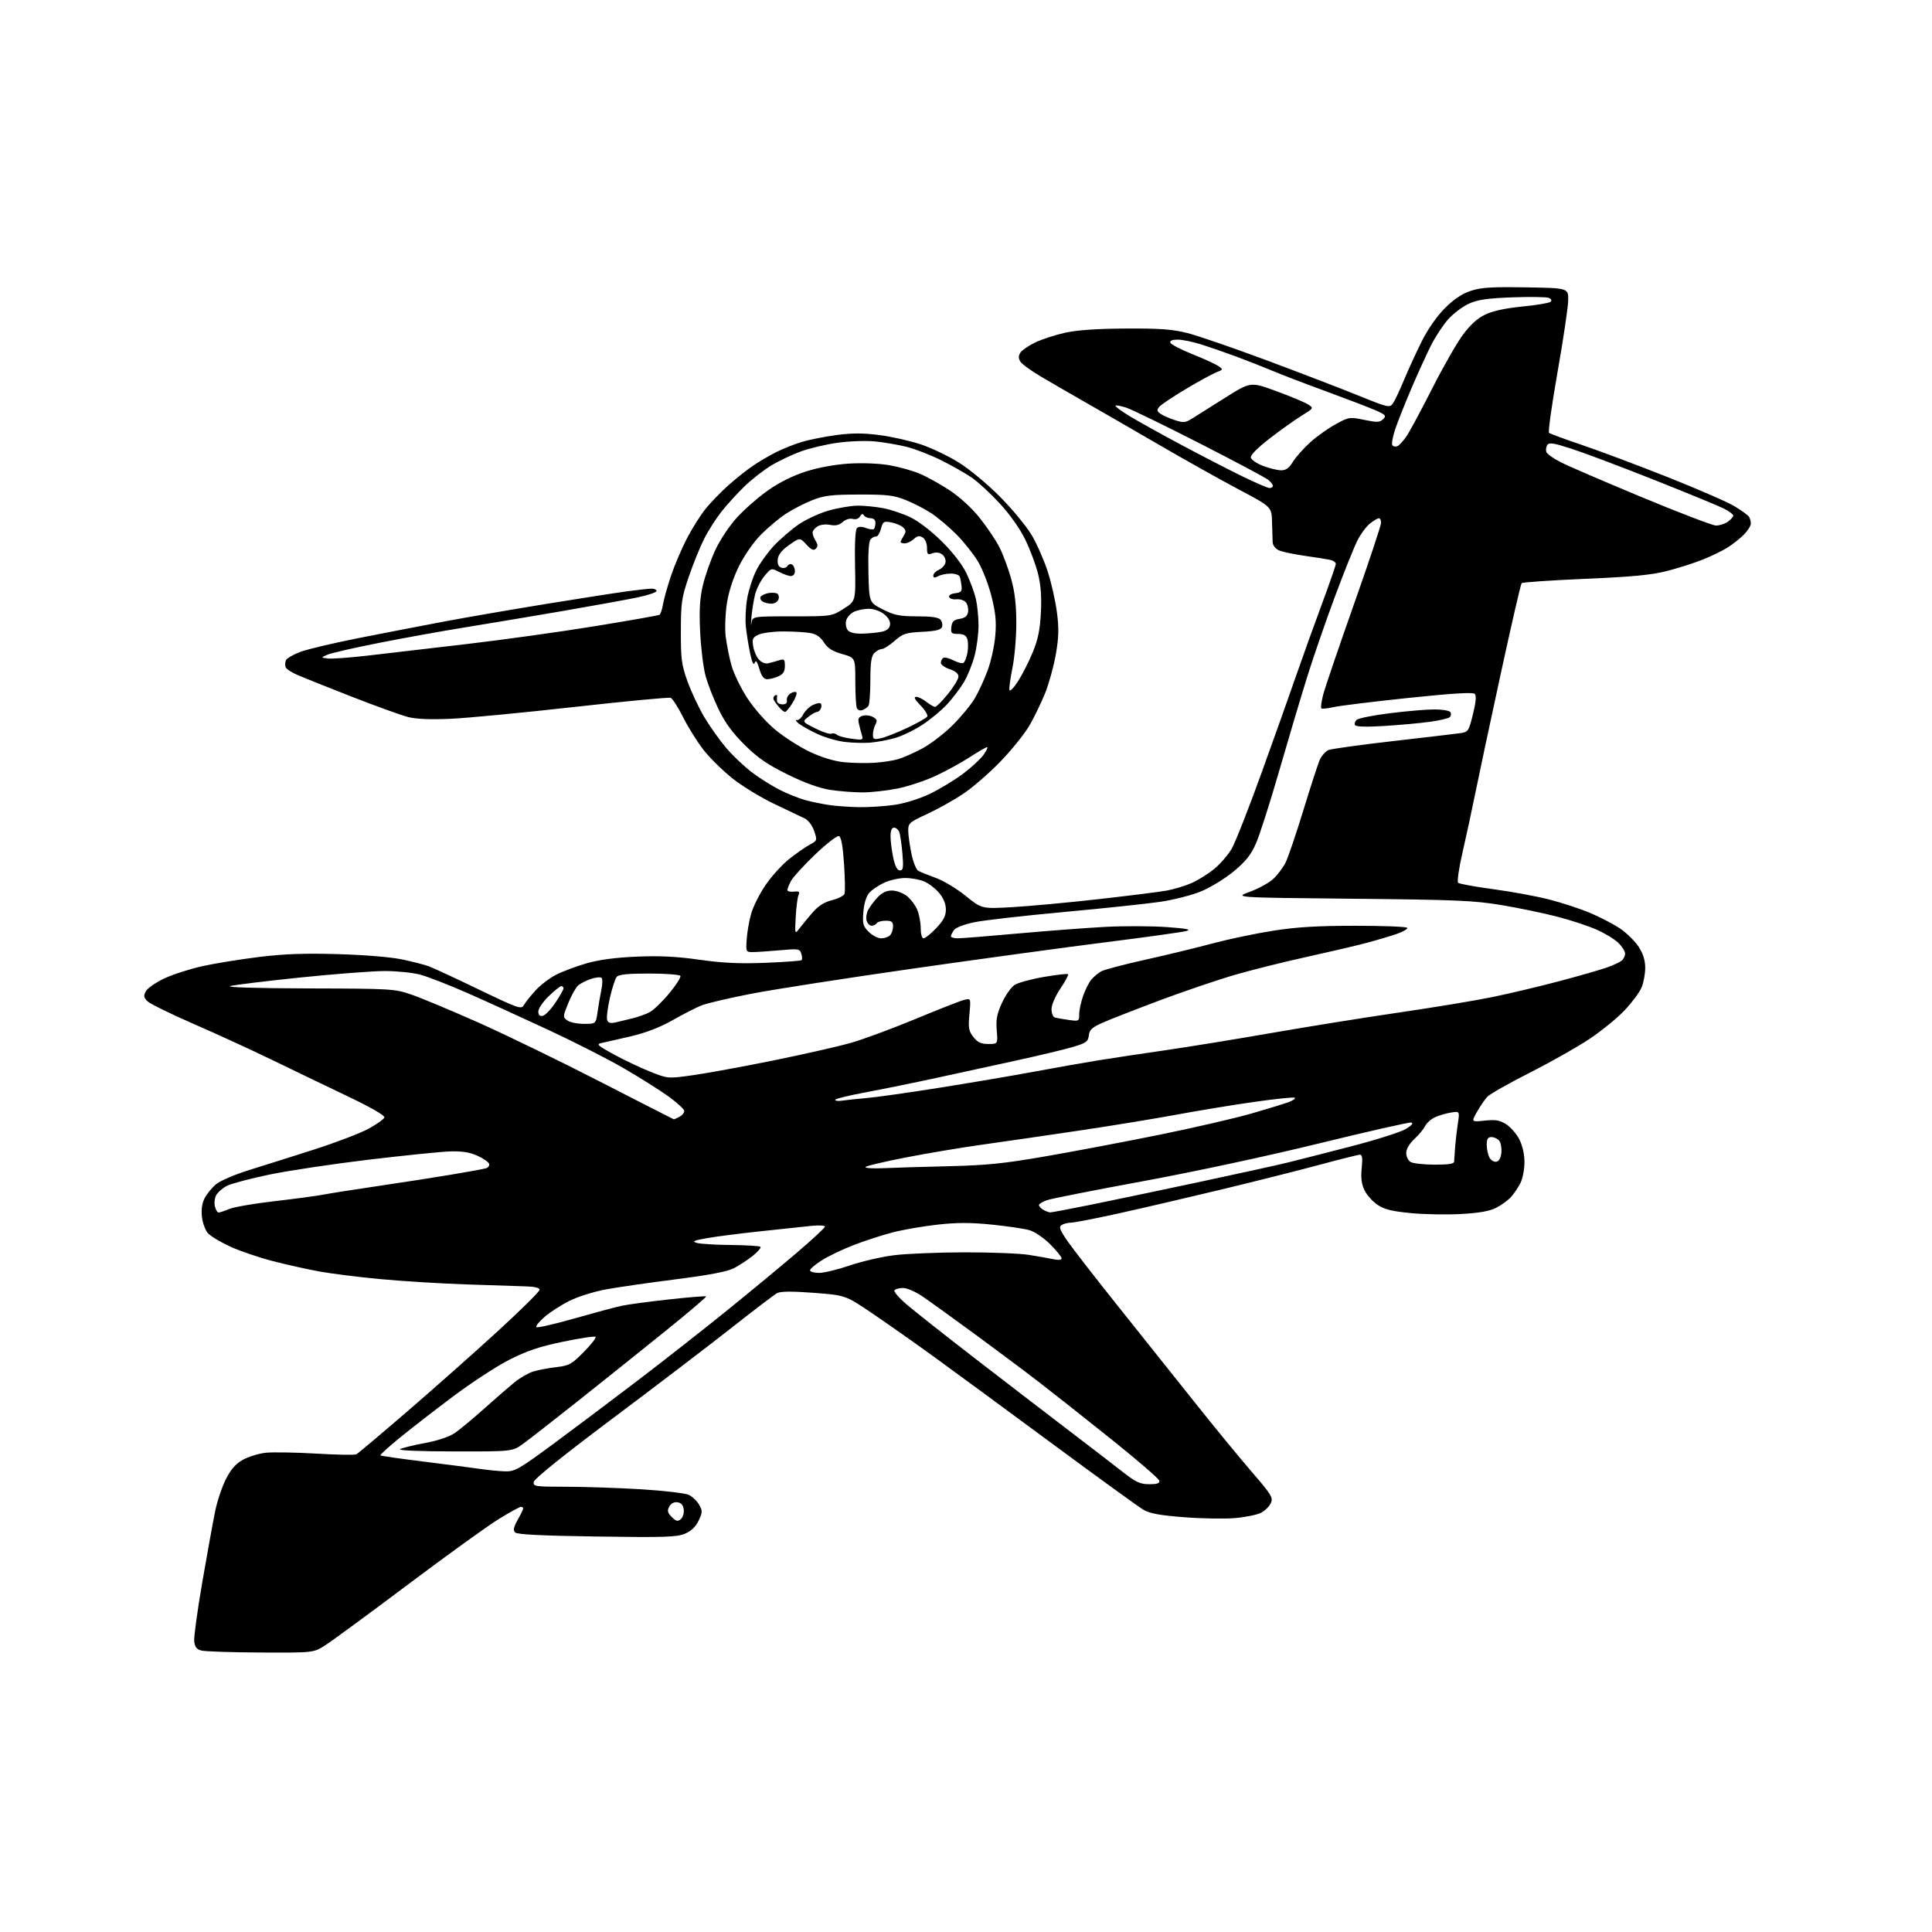 <?xml version="1.0" encoding="UTF-8" standalone="no"?>
<svg 
  version="1.1" 
  xmlns="http://www.w3.org/2000/svg" 
  xmlns:xlink="http://www.w3.org/1999/xlink" 
  xmlns:svg="http://www.w3.org/2000/svg"
  xmlns:rdf="http://www.w3.org/1999/02/22-rdf-syntax-ns#"
  xmlns:cc="http://creativecommons.org/ns#"
  xmlns:dc="http://purl.org/dc/elements/1.1/"
  viewBox="0 0 768 768"
  width="768"
  height="768"
>
<style>svg {background-color: white; }</style>"
<path stroke="none" fill="black" fill-rule="evenodd" d="M103.55,656.90C91.97,656.85 81.38,656.49 80.00,656.11C78.13,655.60 77.42,654.65 77.20,652.35C77.03,650.66 78.51,639.95 80.48,628.55C82.45,617.15 84.73,604.60 85.54,600.66C86.35,596.72 88.26,591.03 89.78,588.02C91.76,584.09 93.67,581.91 96.52,580.31C98.70,579.09 102.74,577.83 105.49,577.51C108.25,577.20 117.25,577.34 125.50,577.82C133.75,578.31 141.03,578.44 141.67,578.10C142.31,577.77 151.54,570.00 162.17,560.83C172.80,551.67 188.93,537.36 198.00,529.05C207.07,520.73 214.50,513.38 214.50,512.72C214.50,511.93 212.57,511.45 209.00,511.35C205.97,511.27 195.18,510.92 185.00,510.56C174.82,510.21 159.53,509.26 151.00,508.45C142.47,507.65 131.68,506.29 127.00,505.44C122.33,504.59 114.00,502.74 108.50,501.32C103.00,499.91 95.35,497.30 91.50,495.53C87.65,493.76 83.66,491.36 82.63,490.19C81.60,489.03 80.54,486.11 80.27,483.71C79.95,480.83 80.32,478.29 81.35,476.28C82.22,474.61 84.26,472.12 85.89,470.75C87.53,469.37 93.43,466.85 99.17,465.07C104.85,463.32 116.47,459.64 125.00,456.91C133.53,454.17 143.17,450.49 146.44,448.72C149.70,446.95 152.56,444.92 152.78,444.22C153.04,443.40 147.47,440.21 137.34,435.38C128.63,431.22 115.20,424.76 107.50,421.02C99.80,417.29 86.08,410.99 77.00,407.04C67.92,403.08 59.67,399.03 58.65,398.04C57.11,396.55 57.00,395.87 57.98,394.03C58.64,392.81 61.97,390.51 65.38,388.91C68.80,387.31 75.68,385.11 80.66,384.02C85.64,382.93 95.74,381.30 103.11,380.40C113.06,379.18 121.12,378.89 134.50,379.29C145.17,379.60 155.55,380.47 160.00,381.42C164.12,382.30 168.85,383.52 170.50,384.13C172.15,384.73 181.08,388.88 190.34,393.34C205.97,400.87 207.24,401.31 208.21,399.59C208.78,398.56 210.85,395.95 212.81,393.79C214.77,391.62 218.50,388.77 221.10,387.45C223.70,386.13 229.13,384.10 233.16,382.94C238.09,381.51 244.63,380.64 253.10,380.28C262.27,379.89 269.06,380.23 278.08,381.51C287.34,382.83 293.96,383.14 304.31,382.73C311.92,382.43 318.38,381.95 318.67,381.67C318.95,381.38 318.89,380.22 318.53,379.09C317.92,377.17 317.38,377.08 310.19,377.73C305.96,378.11 301.15,378.44 299.50,378.46C296.52,378.50 296.50,378.46 296.81,373.50C296.98,370.75 297.77,366.16 298.57,363.29C299.38,360.43 301.97,355.25 304.33,351.80C306.70,348.34 310.90,343.71 313.66,341.51C316.43,339.30 320.10,336.74 321.82,335.81C324.90,334.15 324.92,334.08 323.63,330.31C322.87,328.11 321.30,326.01 319.91,325.35C318.58,324.71 313.14,322.12 307.82,319.59C302.50,317.06 295.00,312.48 291.17,309.43C287.33,306.37 282.18,301.31 279.73,298.18C277.28,295.06 273.62,289.22 271.60,285.21C269.58,281.19 267.33,277.68 266.61,277.40C265.88,277.12 248.68,278.75 228.39,281.02C208.10,283.30 186.03,285.41 179.34,285.72C171.29,286.09 165.55,285.87 162.34,285.06C159.68,284.39 149.62,280.77 140.00,277.01C130.38,273.24 120.60,269.34 118.27,268.33C115.94,267.32 113.82,265.94 113.55,265.25C113.28,264.56 113.32,263.34 113.62,262.54C113.93,261.73 116.51,260.21 119.34,259.15C122.18,258.08 132.60,255.61 142.50,253.66C152.40,251.70 167.70,248.74 176.50,247.08C185.30,245.43 203.53,242.28 217.00,240.09C230.47,237.90 245.02,235.63 249.32,235.05C253.62,234.47 258.01,234.00 259.07,234.00C260.13,234.00 261.00,234.42 261.00,234.93C261.00,235.44 257.74,236.56 253.75,237.41C249.76,238.27 236.15,240.74 223.50,242.92C210.85,245.09 193.30,248.03 184.50,249.45C175.70,250.87 160.52,253.61 150.77,255.54C141.02,257.46 131.79,259.56 130.27,260.21C127.50,261.39 127.50,261.39 130.29,261.76C131.82,261.97 139.02,261.45 146.29,260.60C153.55,259.75 171.20,257.69 185.50,256.02C199.80,254.35 222.73,251.16 236.46,248.92C250.19,246.69 261.76,244.65 262.17,244.39C262.58,244.14 263.21,242.26 263.56,240.21C263.90,238.17 265.32,233.12 266.69,229.00C268.07,224.88 270.94,218.12 273.08,214.00C275.22,209.88 278.66,204.45 280.74,201.94C282.81,199.43 286.83,195.32 289.66,192.80C292.50,190.28 296.77,186.88 299.16,185.25C301.55,183.61 305.75,181.13 308.50,179.75C311.25,178.36 315.91,176.51 318.85,175.64C321.80,174.76 327.98,173.54 332.60,172.93C338.87,172.10 343.22,172.11 349.75,172.97C354.56,173.61 361.88,175.26 366.00,176.63C370.12,178.01 376.88,181.22 381.00,183.77C385.23,186.38 392.42,192.34 397.50,197.45C402.51,202.49 408.17,209.38 410.28,213.00C412.35,216.57 415.19,223.10 416.59,227.50C417.99,231.90 419.60,239.10 420.16,243.50C420.97,249.77 420.88,253.34 419.73,260.01C418.92,264.69 417.01,271.64 415.48,275.46C413.95,279.28 411.12,285.12 409.19,288.45C407.25,291.78 402.03,298.25 397.58,302.83C393.14,307.42 386.49,313.17 382.81,315.62C379.13,318.07 372.71,321.65 368.56,323.57C361.41,326.87 361.00,327.23 361.04,330.28C361.07,332.05 361.64,336.16 362.32,339.40C362.99,342.65 364.21,345.69 365.02,346.15C365.83,346.61 368.98,347.88 372.00,348.98C375.02,350.07 380.37,353.29 383.87,356.13C390.24,361.29 390.24,361.29 402.37,360.61C409.04,360.23 424.40,358.81 436.50,357.45C448.60,356.09 460.88,354.55 463.80,354.02C466.71,353.48 471.18,352.13 473.72,351.01C476.26,349.88 480.29,347.37 482.66,345.42C485.04,343.47 488.16,339.87 489.59,337.43C491.03,334.98 496.46,321.17 501.66,306.74C506.86,292.31 513.07,274.88 515.44,268.00C517.82,261.12 522.29,248.70 525.38,240.38C528.47,232.06 531.00,224.76 531.00,224.15C531.00,223.54 529.99,222.82 528.75,222.55C527.51,222.28 522.94,221.56 518.60,220.94C514.25,220.32 509.64,219.34 508.35,218.75C507.05,218.16 505.95,216.75 505.90,215.59C505.84,214.44 505.73,210.80 505.65,207.50C505.50,201.50 505.50,201.50 492.50,194.61C485.35,190.82 470.95,182.76 460.50,176.68C450.05,170.61 436.77,162.95 431.00,159.66C425.23,156.38 417.40,151.84 413.60,149.58C409.81,147.33 406.21,144.70 405.61,143.74C404.83,142.51 404.82,141.49 405.57,140.25C406.15,139.29 408.80,137.45 411.45,136.17C414.10,134.89 419.47,133.13 423.38,132.27C428.17,131.21 436.07,130.66 447.50,130.60C461.11,130.52 465.99,130.88 472.00,132.39C476.12,133.43 490.30,138.31 503.50,143.23C516.70,148.15 533.09,154.44 539.92,157.22C551.57,161.95 552.42,162.15 553.64,160.48C554.35,159.51 556.36,155.28 558.09,151.10C559.83,146.92 563.03,139.94 565.21,135.60C567.62,130.79 571.21,125.66 574.37,122.50C577.91,118.96 581.17,116.77 584.62,115.63C588.71,114.27 592.88,114.00 606.58,114.23C623.50,114.50 623.50,114.50 623.38,119.50C623.32,122.25 621.41,135.06 619.14,147.96C616.87,160.86 615.35,171.71 615.76,172.06C616.17,172.41 622.12,174.61 629.00,176.93C635.87,179.26 651.17,185.00 663.00,189.69C674.82,194.39 686.75,199.58 689.50,201.24C692.25,202.90 694.83,204.77 695.23,205.38C695.64,206.00 695.98,207.23 695.98,208.11C695.99,209.00 694.76,210.97 693.25,212.50C691.74,214.02 688.83,216.33 686.79,217.62C684.74,218.92 680.24,221.11 676.79,222.48C673.33,223.86 666.90,225.90 662.50,227.02C656.40,228.57 648.68,229.31 630.00,230.10C616.52,230.68 605.22,231.45 604.87,231.83C604.52,232.20 600.82,248.25 596.64,267.50C592.46,286.75 587.91,308.12 586.52,315.00C585.13,321.88 582.82,332.60 581.38,338.83C579.93,345.10 579.15,350.51 579.63,350.93C580.11,351.35 586.35,352.49 593.50,353.45C600.65,354.41 610.61,356.24 615.63,357.51C620.66,358.79 628.07,361.21 632.11,362.91C636.15,364.61 641.55,367.43 644.12,369.18C646.69,370.94 649.96,374.18 651.40,376.38C653.18,379.14 654.00,381.76 654.00,384.73C654.00,387.11 653.35,390.63 652.55,392.54C651.75,394.46 648.72,398.53 645.82,401.60C642.91,404.67 636.65,409.78 631.90,412.96C627.15,416.14 616.46,422.18 608.15,426.39C599.83,430.60 592.21,434.93 591.21,436.00C590.21,437.08 588.37,439.77 587.12,441.99C584.85,446.03 584.85,446.03 590.18,445.46C594.46,445.00 596.12,445.28 598.71,446.90C600.47,448.01 602.84,450.72 603.96,452.92C605.22,455.40 606.00,458.86 606.00,462.01C606.00,464.81 605.27,468.54 604.38,470.30C603.49,472.06 601.81,474.56 600.63,475.85C599.46,477.14 596.82,479.05 594.77,480.11C592.15,481.45 588.01,482.19 580.77,482.59C575.12,482.91 566.12,482.75 560.77,482.22C553.18,481.49 550.25,480.75 547.52,478.89C545.59,477.58 543.28,474.97 542.38,473.09C541.22,470.66 540.91,468.15 541.30,464.34C541.70,460.52 541.51,459.00 540.64,459.00C539.98,459.00 532.82,460.79 524.73,462.97C516.64,465.16 498.88,469.63 485.26,472.91C471.64,476.19 453.21,480.47 444.29,482.43C435.38,484.40 427.05,486.01 425.79,486.02C424.53,486.02 422.84,486.45 422.04,486.95C420.84,487.72 421.24,488.83 424.38,493.40C426.48,496.43 435.68,508.29 444.84,519.74C454.00,531.20 467.57,548.20 474.98,557.53C482.40,566.87 492.47,579.14 497.36,584.81C505.49,594.22 506.17,595.33 505.18,597.51C504.58,598.83 502.83,600.55 501.29,601.35C499.76,602.14 495.12,603.09 491.00,603.46C486.88,603.82 477.73,603.67 470.68,603.12C460.95,602.36 457.05,601.64 454.46,600.11C452.59,599.00 436.53,587.37 418.78,574.25C401.02,561.13 379.98,545.67 372.00,539.88C364.02,534.09 352.69,526.10 346.80,522.12C336.10,514.88 336.10,514.88 323.51,513.92C314.74,513.26 310.32,513.30 308.92,514.04C307.82,514.63 299.62,520.86 290.71,527.89C281.79,534.91 260.55,551.11 243.50,563.88C224.22,578.32 212.38,587.84 212.18,589.05C211.88,590.90 212.54,591.00 225.18,591.01C232.51,591.01 245.87,591.47 254.87,592.01C263.88,592.56 272.41,593.57 273.84,594.25C275.26,594.94 277.10,596.71 277.93,598.18C279.29,600.60 279.26,601.22 277.71,604.49C276.54,606.94 274.77,608.62 272.24,609.68C269.03,611.03 264.09,611.19 237.22,610.79C215.39,610.48 205.59,609.99 204.78,609.18C203.90,608.30 204.15,607.08 205.81,604.12C207.01,601.98 208.00,599.95 208.00,599.61C208.00,599.28 207.58,599.00 207.07,599.00C206.56,599.00 202.62,601.17 198.30,603.81C193.99,606.46 177.72,618.19 162.16,629.88C146.59,641.57 131.78,652.45 129.23,654.07C124.61,657.00 124.61,657.00 103.55,656.90zM270.62,603.90C271.43,603.23 271.97,601.51 271.80,600.09C271.59,598.31 270.82,597.40 269.32,597.19C267.93,596.99 266.74,597.62 266.04,598.92C265.16,600.57 265.35,601.35 267.04,603.04C268.74,604.74 269.41,604.90 270.62,603.90zM456.82,589.99C460.05,590.00 461.06,589.64 460.82,588.58C460.65,587.79 452.18,580.48 442.00,572.32C431.82,564.16 418.77,553.85 413.00,549.40C407.23,544.95 395.52,536.20 387.00,529.96C378.48,523.72 369.32,517.13 366.65,515.31C363.97,513.48 360.53,512.00 358.96,512.00C357.40,512.00 355.86,512.42 355.54,512.93C355.23,513.44 357.34,515.90 360.23,518.40C363.13,520.90 375.18,530.41 387.00,539.55C398.82,548.68 415.48,561.47 424.00,567.97C432.52,574.46 442.43,582.08 446.00,584.88C451.53,589.22 453.15,589.98 456.82,589.99zM200.75,584.88C204.68,584.99 206.19,584.13 220.26,573.75C228.64,567.56 243.83,556.15 254.00,548.39C264.18,540.62 279.95,528.25 289.05,520.89C298.15,513.52 310.60,503.23 316.72,498.00C322.85,492.77 327.89,488.10 327.93,487.61C327.97,487.11 325.43,486.99 322.25,487.33C319.09,487.67 309.98,488.64 302.00,489.49C294.02,490.34 284.57,491.55 281.00,492.19C275.68,493.14 274.95,493.48 277.00,494.08C278.38,494.47 284.49,494.85 290.58,494.90C296.68,494.96 301.95,495.29 302.30,495.63C302.65,495.98 301.26,497.60 299.22,499.23C297.17,500.86 293.79,503.08 291.70,504.15C289.10,505.48 281.82,506.87 268.70,508.54C258.14,509.88 245.68,511.67 241.00,512.53C236.32,513.38 229.80,515.41 226.50,517.04C223.20,518.68 218.71,521.56 216.52,523.45C214.34,525.34 212.85,527.18 213.22,527.55C213.59,527.92 220.33,526.39 228.19,524.15C236.06,521.91 244.53,519.63 247.00,519.10C249.47,518.56 257.98,517.41 265.90,516.54C273.81,515.67 280.47,515.14 280.69,515.35C280.91,515.57 273.53,521.84 264.29,529.29C255.06,536.74 239.57,549.12 229.88,556.82C220.19,564.51 210.33,572.20 207.98,573.90C203.70,577.00 203.70,577.00 180.60,576.97C167.05,576.95 158.12,576.58 159.00,576.07C159.82,575.59 164.28,574.49 168.91,573.63C174.24,572.63 178.64,571.13 180.93,569.55C182.91,568.18 188.12,563.84 192.52,559.91C196.91,555.97 202.30,551.30 204.50,549.51C206.70,547.72 210.07,545.78 212.00,545.19C213.93,544.60 218.04,543.82 221.13,543.46C226.27,542.86 227.24,542.32 232.07,537.42C234.99,534.47 237.10,531.77 236.75,531.42C236.41,531.07 230.58,531.94 223.81,533.35C214.33,535.33 209.40,536.99 202.37,540.57C197.34,543.13 187.14,549.81 179.70,555.41C172.25,561.00 162.71,568.41 158.50,571.87C154.28,575.33 151.00,578.33 151.21,578.54C151.42,578.75 159.22,579.87 168.54,581.02C177.87,582.18 187.97,583.49 191.00,583.94C194.03,584.39 198.41,584.81 200.75,584.88zM325.59,506.00C327.56,506.00 333.08,504.66 337.84,503.03C342.60,501.40 350.55,499.57 355.50,498.96C360.45,498.35 373.05,497.84 383.50,497.82C393.95,497.81 405.43,498.26 409.00,498.83C412.57,499.40 416.96,500.18 418.75,500.56C420.79,500.99 422.00,500.86 422.00,500.20C422.00,499.63 419.96,497.11 417.46,494.61C414.89,492.05 411.30,489.61 409.21,489.01C407.17,488.42 400.44,487.43 394.27,486.80C385.89,485.95 380.42,485.95 372.77,486.80C367.12,487.42 359.11,488.80 354.97,489.87C350.83,490.93 343.83,493.20 339.43,494.90C335.02,496.60 329.30,499.33 326.71,500.97C324.12,502.61 322.00,504.42 322.00,504.98C322.00,505.54 323.62,506.00 325.59,506.00zM86.90,482.00C87.37,482.00 89.28,481.36 91.15,480.58C93.02,479.80 101.06,478.42 109.02,477.50C116.98,476.59 125.75,475.41 128.50,474.89C131.25,474.36 141.15,472.80 150.50,471.43C159.85,470.05 172.90,468.03 179.50,466.92C186.10,465.82 192.26,464.69 193.20,464.41C194.13,464.13 194.67,463.30 194.39,462.57C194.11,461.85 192.00,460.41 189.70,459.38C186.77,458.06 183.58,457.56 179.01,457.70C175.43,457.81 160.83,459.29 146.56,460.99C132.30,462.70 114.49,465.37 106.98,466.94C99.47,468.50 91.92,470.51 90.19,471.40C88.47,472.29 86.56,473.96 85.94,475.10C85.33,476.25 85.10,478.27 85.43,479.59C85.77,480.92 86.42,482.00 86.90,482.00zM417.50,481.95C418.05,481.96 425.02,480.64 433.00,479.03C440.98,477.42 460.32,473.37 476.00,470.02C491.68,466.68 507.88,463.11 512.00,462.10C516.12,461.09 527.56,458.16 537.41,455.61C547.26,453.05 556.94,449.97 558.91,448.75C561.27,447.29 561.97,446.43 560.95,446.23C560.10,446.07 543.68,449.79 524.45,454.50C504.26,459.46 474.68,465.81 454.40,469.54C435.10,473.09 417.88,476.49 416.15,477.10C414.42,477.70 413.00,478.58 413.00,479.05C413.00,479.52 413.79,480.36 414.75,480.92C415.71,481.48 416.95,481.94 417.50,481.95zM351.25,464.37C355.24,464.18 366.82,463.83 377.00,463.59C392.32,463.23 399.03,462.54 416.01,459.59C427.30,457.64 447.59,453.79 461.11,451.04C474.62,448.29 491.04,444.50 497.59,442.61C504.14,440.71 510.80,438.67 512.39,438.06C513.98,437.44 515.02,436.69 514.71,436.38C514.40,436.06 507.25,436.79 498.82,437.99C490.39,439.18 476.52,441.46 468.00,443.04C459.48,444.62 441.93,447.50 429.00,449.42C416.07,451.35 398.75,453.86 390.50,455.01C382.25,456.16 368.41,458.48 359.75,460.17C351.09,461.86 344.00,463.57 344.00,463.97C344.00,464.37 347.26,464.55 351.25,464.37zM570.25,462.97C575.78,462.99 578.01,462.64 578.04,461.75C578.07,461.06 578.24,458.48 578.43,456.00C578.62,453.52 579.11,449.29 579.52,446.60C580.27,441.69 580.27,441.69 576.66,442.28C574.68,442.60 571.82,443.46 570.31,444.18C568.79,444.91 567.07,446.47 566.48,447.66C565.89,448.85 563.96,451.16 562.20,452.81C560.22,454.66 559.00,456.77 559.00,458.35C559.00,459.75 559.79,461.36 560.75,461.92C561.71,462.48 565.99,462.95 570.25,462.97zM594.82,461.80C595.91,461.60 596.61,460.32 596.82,458.18C596.99,456.36 596.60,454.22 595.95,453.43C595.29,452.65 593.91,452.00 592.88,452.00C591.45,452.00 591.00,452.73 591.00,455.07C591.00,456.75 591.48,459.03 592.07,460.13C592.65,461.22 593.89,461.98 594.82,461.80zM267.82,444.93C267.99,444.97 269.00,444.53 270.07,443.96C271.13,443.40 272.00,442.35 272.00,441.65C272.00,440.94 269.14,438.30 265.64,435.79C262.14,433.27 254.16,428.25 247.89,424.62C241.63,420.99 228.18,414.15 218.00,409.41C207.82,404.67 193.43,398.11 186.00,394.83C178.57,391.56 170.04,388.23 167.04,387.44C164.04,386.65 157.74,386.00 153.04,386.00C148.34,385.99 133.25,387.15 119.50,388.56C105.75,389.98 93.15,391.52 91.50,391.98C89.71,392.48 102.29,392.86 122.57,392.91C155.70,393.00 156.84,393.07 163.57,395.37C167.38,396.68 179.28,401.64 190.00,406.41C200.72,411.17 222.55,421.77 238.50,429.96C254.45,438.15 267.64,444.89 267.82,444.93zM334.75,437.52C336.26,437.29 340.61,436.83 344.42,436.50C348.23,436.18 361.28,434.33 373.42,432.40C385.56,430.48 402.48,427.60 411.00,426.02C419.52,424.43 431.00,422.41 436.50,421.52C442.00,420.63 454.15,418.80 463.50,417.45C472.85,416.09 491.98,412.98 506.00,410.53C520.02,408.09 542.52,404.48 556.00,402.51C569.48,400.55 586.12,397.80 593.00,396.40C599.88,394.99 612.02,392.11 620.00,389.99C627.98,387.87 636.49,385.42 638.91,384.55C641.34,383.68 643.93,382.47 644.66,381.86C645.40,381.25 646.00,379.99 646.00,379.06C646.00,378.13 644.76,376.19 643.25,374.74C641.74,373.29 637.87,370.95 634.66,369.53C631.45,368.11 624.48,365.81 619.16,364.43C613.85,363.04 603.88,360.96 597.00,359.81C585.92,357.96 579.15,357.67 537.50,357.26C490.50,356.80 490.50,356.80 496.85,354.49C500.35,353.22 504.55,350.90 506.19,349.34C507.84,347.78 509.99,344.93 510.98,343.00C511.97,341.07 515.11,331.86 517.97,322.52C520.83,313.18 523.78,304.07 524.53,302.27C525.29,300.46 526.94,298.60 528.20,298.12C529.47,297.65 541.08,296.05 554.00,294.57C566.92,293.09 578.92,291.67 580.65,291.42C583.63,290.97 583.89,290.57 585.52,283.90C586.72,279.04 586.93,276.53 586.22,275.82C585.50,275.10 577.31,275.61 559.84,277.44C545.90,278.90 532.53,280.54 530.13,281.09C527.72,281.64 525.53,281.86 525.25,281.58C524.97,281.30 525.28,278.93 525.94,276.31C526.60,273.69 532.06,257.63 538.07,240.62C544.08,223.61 549.00,208.86 549.00,207.84C549.00,206.83 548.61,206.00 548.13,206.00C547.66,206.00 546.07,206.94 544.60,208.10C543.13,209.25 540.88,212.29 539.59,214.85C538.30,217.41 534.30,227.38 530.71,237.00C527.12,246.62 522.14,261.02 519.65,269.00C517.15,276.98 512.13,293.85 508.48,306.50C504.83,319.15 500.67,332.15 499.22,335.39C497.22,339.89 495.12,342.51 490.34,346.45C486.90,349.29 481.08,352.84 477.41,354.35C473.74,355.86 466.41,357.73 461.12,358.50C455.83,359.27 438.68,361.09 423.00,362.53C407.32,363.97 391.35,365.79 387.50,366.57C383.41,367.40 379.98,368.69 379.25,369.69C378.56,370.62 378.00,371.75 378.00,372.19C378.00,372.64 379.24,373.00 380.75,372.99C382.26,372.99 393.18,372.12 405.00,371.05C416.82,369.99 432.43,368.81 439.68,368.43C446.93,368.06 457.73,368.10 463.68,368.52C471.99,369.12 473.80,369.49 471.50,370.11C469.85,370.55 455.68,372.53 440.00,374.50C424.32,376.47 389.68,381.20 363.00,385.02C336.32,388.83 307.37,393.34 298.65,395.03C289.93,396.72 281.01,398.81 278.83,399.68C276.65,400.56 271.50,403.19 267.38,405.54C262.41,408.37 256.81,410.53 250.70,411.97C245.64,413.15 240.40,414.35 239.06,414.63C236.95,415.06 237.63,415.68 244.06,419.18C248.15,421.41 254.65,424.49 258.50,426.02C265.50,428.81 265.50,428.81 275.50,427.40C280.99,426.63 295.41,423.98 307.53,421.53C319.65,419.07 333.60,415.89 338.54,414.47C343.47,413.04 354.93,408.79 364.01,405.02C373.10,401.24 381.75,397.85 383.24,397.48C385.94,396.80 385.94,396.80 385.36,403.15C384.86,408.69 385.06,409.85 386.96,412.25C388.65,414.38 390.00,415.00 392.90,415.00C396.66,415.00 396.66,415.00 396.22,409.59C395.86,405.29 396.28,403.06 398.29,398.68C399.68,395.65 401.93,392.44 403.29,391.54C404.66,390.65 409.90,389.21 414.94,388.35C419.99,387.49 424.33,386.99 424.58,387.25C424.84,387.51 423.47,390.08 421.53,392.96C419.49,395.99 418.00,399.44 418.00,401.13C418.00,402.74 418.56,404.24 419.25,404.45C419.94,404.66 422.41,405.10 424.75,405.43C428.89,406.01 429.00,405.95 429.00,403.19C429.00,401.63 429.69,398.36 430.54,395.93C431.39,393.49 432.87,390.55 433.83,389.40C434.80,388.24 436.59,386.75 437.83,386.09C439.07,385.43 446.92,383.36 455.29,381.50C463.66,379.64 475.68,376.73 482.00,375.03C488.32,373.34 499.12,371.07 506.00,369.99C515.36,368.51 523.57,368.02 538.69,368.01C549.80,368.00 559.11,368.37 559.39,368.82C559.67,369.27 557.78,370.37 555.20,371.26C552.61,372.15 547.11,373.78 542.96,374.88C538.82,375.98 528.24,378.45 519.46,380.38C510.68,382.30 497.92,385.49 491.09,387.46C484.27,389.43 470.81,394.00 461.19,397.60C451.57,401.21 441.32,405.21 438.42,406.49C434.10,408.40 433.09,409.32 432.82,411.61C432.54,414.07 431.80,414.60 426.50,416.18C423.20,417.16 413.07,419.59 404.00,421.57C394.93,423.56 380.52,426.69 372.00,428.54C363.48,430.39 350.99,432.93 344.25,434.19C337.51,435.44 332.00,436.80 332.00,437.21C332.00,437.62 333.24,437.76 334.75,437.52zM232.13,407.00C236.88,407.00 236.88,407.00 237.54,402.25C237.91,399.64 238.59,395.70 239.05,393.50C239.52,391.30 239.56,389.16 239.14,388.74C238.72,388.32 236.83,388.49 234.94,389.13C233.05,389.76 230.75,390.93 229.83,391.72C228.92,392.51 227.15,395.66 225.91,398.72C223.72,404.11 223.71,404.32 225.52,405.64C226.54,406.39 229.52,407.00 232.13,407.00zM244.73,406.42C246.25,406.08 249.30,405.35 251.50,404.79C253.70,404.24 256.73,403.16 258.22,402.38C259.72,401.61 263.22,398.25 265.99,394.92C268.76,391.59 270.77,388.44 270.46,387.93C270.14,387.42 264.56,387.00 258.06,387.00C249.39,387.00 245.95,387.36 245.13,388.34C244.52,389.08 243.29,392.91 242.40,396.84C241.51,400.78 241.05,404.68 241.37,405.52C241.79,406.62 242.74,406.87 244.73,406.42zM215.75,403.81C216.71,403.63 218.96,401.30 220.75,398.63C222.54,395.96 224.00,393.37 224.00,392.89C224.00,392.40 223.60,392.00 223.12,392.00C222.64,392.00 220.39,393.80 218.12,396.00C215.85,398.20 214.00,400.93 214.00,402.07C214.00,403.51 214.54,404.04 215.75,403.81zM350.25,373.00C351.54,373.00 353.14,372.46 353.80,371.80C354.46,371.14 355.00,369.56 355.00,368.30C355.00,366.42 354.46,366.00 352.06,366.00C350.44,366.00 348.84,366.45 348.50,367.00C348.16,367.55 347.26,368.00 346.51,368.00C345.75,368.00 344.85,367.12 344.51,366.04C344.17,364.96 344.42,363.05 345.07,361.79C345.71,360.53 347.40,358.26 348.81,356.75C350.57,354.86 352.37,354.00 354.55,354.00C356.30,354.00 358.97,354.98 360.49,356.17C362.00,357.36 363.86,359.82 364.62,361.64C365.38,363.45 366.00,366.75 366.00,368.97C366.00,371.35 366.47,373.00 367.15,373.00C367.79,373.00 370.04,371.18 372.15,368.96C375.06,365.90 376.00,364.09 376.00,361.53C376.00,359.32 375.07,357.05 373.30,354.94C371.81,353.17 369.12,351.11 367.33,350.36C365.53,349.61 362.14,349.01 359.78,349.02C357.43,349.03 353.70,349.87 351.50,350.88C349.30,351.89 346.64,353.69 345.58,354.87C344.37,356.23 343.50,359.03 343.21,362.44C342.82,367.24 343.06,368.15 345.34,370.43C346.75,371.84 348.96,373.00 350.25,373.00zM317.72,369.16C318.70,367.88 321.02,365.06 322.88,362.89C325.27,360.11 327.57,358.63 330.72,357.84C333.17,357.22 335.41,356.10 335.70,355.33C336.00,354.57 335.91,349.20 335.52,343.40C335.03,336.21 334.38,332.70 333.50,332.36C332.78,332.09 328.52,335.38 324.02,339.68C319.53,343.98 315.21,348.72 314.42,350.20C313.64,351.69 313.00,353.31 313.00,353.81C313.00,354.31 314.16,354.60 315.58,354.44C317.66,354.21 318.01,354.48 317.42,355.83C317.02,356.75 316.52,360.65 316.31,364.50C315.94,371.39 315.96,371.46 317.72,369.16zM357.73,346.00C359.05,346.00 359.20,344.95 358.72,339.25C358.40,335.54 357.84,331.71 357.47,330.75C357.09,329.79 356.16,329.00 355.39,329.00C354.47,329.00 354.00,330.17 354.00,332.45C354.00,334.35 354.49,338.17 355.08,340.95C355.82,344.40 356.66,346.00 357.73,346.00zM341.50,320.86C345.35,320.91 351.65,320.51 355.50,319.96C359.61,319.37 365.39,317.58 369.50,315.62C373.35,313.78 379.25,310.24 382.60,307.75C385.96,305.26 389.70,301.82 390.92,300.11C392.14,298.40 392.80,297.00 392.39,297.00C391.98,297.00 388.91,298.77 385.57,300.94C382.23,303.11 376.12,306.46 372.00,308.39C367.88,310.32 361.03,312.59 356.79,313.45C352.55,314.30 346.25,315.00 342.79,314.99C339.33,314.99 333.57,314.53 330.00,313.98C325.72,313.32 319.97,311.25 313.16,307.90C305.10,303.95 301.32,301.35 296.06,296.16C291.26,291.42 288.26,287.34 285.67,282.00C283.67,277.88 281.31,271.80 280.43,268.50C279.55,265.20 278.60,257.32 278.31,251.00C277.92,242.43 278.20,237.76 279.40,232.68C280.28,228.93 282.50,222.63 284.33,218.68C286.24,214.56 289.95,209.00 293.04,205.63C296.00,202.40 301.56,197.55 305.39,194.86C309.83,191.74 315.26,189.05 320.42,187.41C325.38,185.83 332.00,184.63 337.56,184.28C342.83,183.96 349.51,184.23 353.53,184.93C357.34,185.59 362.71,187.08 365.47,188.24C368.24,189.39 373.56,192.33 377.29,194.77C381.44,197.48 386.16,201.79 389.42,205.85C392.36,209.51 395.93,214.82 397.35,217.66C398.78,220.50 400.86,226.12 401.97,230.14C403.41,235.31 404.00,240.48 404.00,247.77C404.00,253.44 403.30,261.48 402.44,265.62C401.59,269.77 401.07,273.69 401.29,274.33C401.51,274.97 403.08,273.33 404.77,270.67C406.46,268.02 409.08,262.84 410.58,259.17C412.64,254.15 413.43,250.27 413.77,243.45C414.09,237.12 413.74,232.48 412.60,227.95C411.71,224.40 409.41,218.30 407.50,214.38C405.40,210.09 401.39,204.43 397.38,200.09C393.72,196.14 388.74,191.54 386.31,189.87C383.88,188.20 378.43,185.10 374.20,182.99C369.96,180.88 363.80,178.48 360.50,177.65C357.20,176.82 351.57,175.85 348.00,175.49C344.43,175.12 337.73,175.35 333.11,175.98C328.50,176.61 321.87,178.17 318.37,179.44C314.88,180.71 309.55,183.24 306.53,185.07C303.51,186.90 298.73,190.64 295.91,193.37C293.08,196.11 288.99,200.61 286.80,203.37C284.62,206.14 281.50,211.02 279.89,214.23C278.27,217.43 275.53,224.21 273.80,229.28C270.94,237.67 270.66,239.63 270.65,251.00C270.63,262.09 270.94,264.34 273.33,270.97C274.82,275.07 277.82,281.44 280.00,285.12C282.19,288.80 286.12,294.32 288.74,297.39C291.36,300.45 295.97,304.82 299.00,307.09C302.02,309.36 306.98,312.48 310.02,314.01C313.06,315.55 317.56,317.35 320.03,318.02C322.49,318.70 326.75,319.58 329.50,320.00C332.25,320.41 337.65,320.80 341.50,320.86zM347.50,303.22C350.80,303.00 355.07,302.36 357.00,301.79C358.93,301.22 363.16,299.36 366.41,297.65C369.66,295.95 375.11,291.80 378.52,288.44C381.93,285.08 385.98,280.18 387.53,277.54C389.08,274.90 391.40,269.83 392.69,266.26C393.99,262.70 395.32,256.56 395.65,252.62C396.12,247.07 395.77,243.54 394.12,237.01C392.95,232.38 390.53,226.15 388.75,223.18C386.96,220.20 383.12,215.38 380.21,212.45C377.30,209.53 372.84,205.76 370.31,204.08C367.78,202.41 363.19,200.03 360.11,198.80C355.29,196.87 352.67,196.56 341.50,196.59C330.50,196.61 327.64,196.96 322.89,198.83C319.81,200.04 315.09,202.48 312.39,204.24C309.70,206.00 305.23,209.75 302.45,212.57C299.53,215.52 295.85,220.82 293.74,225.09C291.44,229.75 289.66,235.24 288.94,239.89C288.32,243.95 288.10,249.80 288.46,252.89C288.83,255.97 289.85,261.15 290.73,264.38C291.61,267.61 294.47,273.52 297.07,277.51C299.84,281.75 304.45,286.96 308.15,290.05C311.64,292.96 317.81,296.91 321.86,298.83C326.50,301.04 331.48,302.56 335.36,302.97C338.74,303.32 344.20,303.43 347.50,303.22zM346.00,295.21C343.52,295.42 338.99,295.30 335.92,294.94C332.85,294.59 327.90,293.16 324.92,291.76C321.94,290.37 318.60,288.50 317.50,287.60C316.40,286.70 316.06,286.09 316.75,286.24C317.44,286.38 318.57,285.38 319.27,284.02C319.97,282.66 321.63,281.00 322.96,280.33C324.30,279.67 325.73,279.33 326.15,279.59C326.57,279.85 326.66,280.72 326.35,281.53C326.04,282.34 325.34,283.00 324.80,283.00C324.26,283.00 322.70,283.88 321.34,284.95C318.86,286.90 318.86,286.90 324.03,289.52C326.88,290.96 329.78,291.92 330.48,291.65C331.18,291.38 332.17,291.57 332.67,292.07C333.17,292.57 335.75,293.28 338.41,293.64C342.83,294.25 343.18,294.15 342.66,292.40C342.35,291.36 341.81,289.30 341.46,287.84C340.96,285.73 341.25,285.06 342.88,284.54C344.00,284.18 345.85,284.38 346.97,284.99C348.61,285.86 348.82,286.47 348.01,287.98C347.46,289.02 347.00,290.83 347.00,292.01C347.00,293.91 347.37,294.08 350.24,293.45C352.02,293.06 356.74,291.19 360.73,289.30C364.71,287.41 368.25,285.40 368.60,284.84C368.94,284.28 367.74,282.29 365.92,280.41C363.64,278.07 363.10,277.00 364.17,277.00C365.03,277.00 366.87,277.90 368.27,279.00C369.67,280.10 371.23,281.00 371.73,281.00C372.23,281.00 374.53,278.69 376.82,275.87C379.12,273.04 381.00,269.93 381.00,268.94C381.00,267.79 379.76,266.75 377.50,266.00C375.57,265.36 374.00,264.23 374.00,263.48C374.00,262.73 374.44,261.85 374.97,261.52C375.50,261.19 377.32,261.63 379.00,262.50C380.68,263.37 382.48,263.82 382.99,263.51C383.50,263.19 384.21,261.41 384.56,259.55C384.90,257.69 384.89,255.23 384.53,254.09C384.05,252.58 383.03,252.00 380.87,252.00C378.19,252.00 377.90,251.71 378.18,249.25C378.43,247.08 379.13,246.40 381.50,246.00C383.68,245.63 384.59,244.86 384.83,243.19C385.01,241.92 384.61,240.23 383.94,239.43C383.27,238.62 381.60,238.09 380.22,238.23C378.84,238.38 377.52,237.97 377.30,237.32C377.06,236.64 378.06,236.01 379.69,235.82C382.02,235.55 382.46,235.07 382.24,233.00C382.09,231.62 381.77,229.94 381.52,229.25C381.27,228.56 379.67,228.00 377.97,228.00C376.26,228.00 374.00,228.47 372.93,229.04C371.48,229.81 371.00,229.75 371.00,228.77C371.00,228.06 372.01,227.03 373.24,226.49C374.48,225.94 375.65,224.63 375.85,223.57C376.05,222.50 375.45,221.07 374.51,220.38C373.42,219.59 372.00,219.43 370.64,219.95C368.74,220.67 368.50,220.42 368.50,217.75C368.50,216.02 367.78,214.29 366.81,213.67C365.51,212.84 364.67,212.99 363.23,214.29C362.19,215.23 360.59,216.00 359.67,216.00C358.75,216.00 358.00,215.77 358.00,215.49C358.00,215.20 358.55,214.09 359.23,213.00C360.23,211.40 360.18,210.77 358.98,209.64C358.17,208.88 356.05,207.99 354.27,207.66C351.29,207.10 350.97,207.31 350.17,210.28C349.68,212.05 348.82,213.40 348.24,213.28C347.66,213.16 346.68,213.68 346.06,214.42C345.33,215.31 345.03,219.91 345.22,227.64C345.50,239.50 345.50,239.50 350.93,242.25C355.54,244.58 357.60,245.00 364.56,245.00C370.29,245.00 373.10,245.41 373.89,246.37C374.52,247.13 374.77,248.43 374.45,249.27C374.02,250.38 371.93,250.89 366.59,251.16C360.06,251.49 358.92,251.86 355.62,254.76C353.59,256.54 351.30,258.00 350.54,258.00C349.77,258.00 348.44,258.71 347.57,259.57C346.37,260.77 346.00,263.33 345.98,270.32C345.98,275.37 345.64,279.98 345.23,280.57C344.83,281.16 343.75,281.92 342.83,282.26C341.82,282.63 340.94,282.27 340.58,281.36C340.26,280.52 340.00,275.70 340.00,270.66C340.00,261.47 340.00,261.47 334.77,259.98C330.88,258.88 329.02,257.69 327.52,255.36C326.10,253.15 324.46,252.04 322.00,251.62C320.07,251.29 315.33,251.02 311.45,251.01C307.57,251.00 303.15,251.56 301.63,252.25C299.21,253.34 298.93,253.92 299.39,256.87C299.68,258.73 300.71,261.13 301.68,262.20C302.75,263.38 304.24,263.95 305.47,263.65C306.59,263.38 308.51,262.85 309.75,262.46C311.73,261.85 312.00,262.12 312.00,264.72C312.00,266.92 311.35,267.98 309.45,268.84C308.05,269.48 306.05,270.00 304.99,270.00C303.62,270.00 302.73,268.84 301.85,265.88C300.94,262.85 300.45,262.22 300.00,263.51C299.59,264.66 298.99,263.42 298.22,259.88C297.59,256.92 296.81,252.12 296.50,249.22C296.18,246.32 296.43,241.17 297.04,237.78C297.65,234.40 299.28,229.40 300.66,226.68C302.04,223.96 305.18,219.58 307.65,216.94C310.11,214.31 314.54,210.49 317.49,208.46C320.43,206.44 325.91,203.93 329.65,202.89C333.39,201.85 338.54,201.00 341.09,201.00C343.64,201.00 348.15,201.46 351.11,202.01C354.08,202.57 358.98,204.22 362.00,205.69C365.26,207.26 370.38,211.23 374.58,215.42C379.00,219.85 382.65,224.60 384.29,228.11C385.74,231.20 387.38,235.70 387.94,238.11C388.50,240.53 388.96,245.22 388.98,248.54C388.99,251.86 388.30,257.26 387.45,260.54C386.59,263.82 384.73,268.50 383.30,270.94C381.87,273.38 378.85,277.39 376.60,279.85C374.34,282.31 369.82,286.07 366.55,288.19C363.27,290.32 358.32,292.69 355.55,293.45C352.77,294.21 348.48,295.00 346.00,295.21zM550.39,288.58C543.18,289.03 539.06,288.91 538.65,288.25C538.31,287.69 538.63,286.72 539.37,286.10C540.12,285.49 546.08,284.31 552.61,283.50C559.15,282.68 567.06,282.01 570.19,282.01C573.32,282.00 576.18,282.49 576.55,283.09C576.92,283.69 576.83,284.57 576.34,285.06C575.86,285.54 572.32,286.38 568.48,286.92C564.64,287.45 556.50,288.20 550.39,288.58zM312.07,283.00C311.65,283.00 310.63,282.21 309.81,281.25C308.98,280.29 308.00,278.97 307.64,278.32C307.27,277.67 307.44,276.85 308.01,276.49C308.58,276.14 308.99,276.22 308.91,276.68C308.83,277.13 308.82,278.06 308.88,278.75C308.95,279.44 309.92,280.00 311.04,280.00C312.38,280.00 312.99,279.44 312.79,278.38C312.63,277.49 313.27,276.27 314.20,275.67C315.14,275.06 316.20,274.87 316.57,275.23C316.93,275.60 316.24,277.49 315.03,279.45C313.82,281.40 312.49,283.00 312.07,283.00zM342.87,251.88C345.42,251.82 348.85,251.48 350.50,251.13C352.54,250.69 353.60,249.81 353.80,248.36C354.00,247.00 353.14,245.47 351.42,244.12C349.91,242.93 347.28,242.00 345.41,242.00C343.59,242.00 340.94,242.53 339.52,243.17C338.11,243.82 336.69,245.40 336.36,246.68C336.04,247.97 336.33,249.70 337.01,250.51C337.81,251.48 339.88,251.96 342.87,251.88zM298.70,247.75C299.13,245.00 299.13,245.00 314.87,245.00C330.61,245.00 330.61,245.00 335.39,241.97C340.17,238.94 340.17,238.94 339.89,224.97C339.71,216.29 340.00,210.60 340.64,209.96C341.33,209.27 342.53,209.25 344.23,209.90C345.64,210.43 347.07,210.60 347.40,210.27C347.73,209.94 348.00,208.84 348.00,207.83C348.00,206.69 347.27,206.00 346.06,206.00C344.99,206.00 343.80,205.49 343.42,204.87C342.94,204.09 342.46,204.22 341.86,205.28C341.34,206.21 340.21,206.61 338.97,206.28C337.79,205.97 336.12,206.49 334.99,207.51C333.62,208.75 332.16,209.08 329.99,208.65C328.22,208.29 326.09,208.55 324.96,209.26C323.88,209.93 323.00,211.05 323.00,211.75C323.00,212.45 323.55,213.91 324.22,214.99C325.15,216.47 325.17,217.23 324.30,218.10C323.42,218.98 322.51,218.57 320.55,216.46C317.95,213.66 317.95,213.66 313.73,216.62C310.82,218.65 309.40,220.43 309.18,222.30C308.97,224.12 309.42,225.22 310.53,225.65C311.45,226.00 312.56,225.72 312.99,225.02C313.42,224.32 314.28,224.05 314.89,224.43C315.50,224.81 316.00,225.99 316.00,227.06C316.00,228.15 315.32,229.00 314.45,229.00C313.60,229.00 311.48,228.27 309.74,227.37C306.61,225.75 306.57,225.76 303.89,228.97C302.40,230.75 300.72,234.07 300.15,236.35C299.58,238.63 298.93,242.75 298.69,245.50C298.46,248.25 298.46,249.26 298.70,247.75zM306.64,239.98C305.46,239.98 303.88,239.58 303.12,239.10C302.36,238.62 302.02,237.78 302.36,237.23C302.69,236.69 304.07,236.03 305.42,235.77C306.77,235.51 308.37,235.61 308.97,235.98C309.57,236.35 309.78,237.41 309.43,238.33C309.07,239.25 307.82,239.99 306.64,239.98zM682.03,208.90C683.42,208.95 685.56,208.30 686.78,207.44C688.00,206.59 689.00,205.47 689.00,204.96C689.00,204.46 687.31,203.19 685.25,202.15C683.19,201.11 670.70,195.98 657.50,190.74C644.30,185.50 629.54,179.94 624.70,178.38C617.43,176.05 615.75,175.79 615.04,176.94C614.57,177.70 614.42,178.94 614.72,179.71C615.01,180.47 617.56,182.28 620.37,183.72C623.19,185.17 637.65,191.40 652.50,197.58C667.35,203.75 680.64,208.84 682.03,208.90zM504.66,194.00C505.40,194.00 506.00,193.62 506.00,193.15C506.00,192.69 505.21,191.64 504.25,190.81C503.29,189.99 491.02,183.45 477.00,176.30C462.98,169.14 449.78,162.72 447.68,162.04C445.58,161.36 443.66,161.00 443.42,161.25C443.17,161.50 445.56,163.29 448.73,165.24C451.91,167.18 461.02,172.27 469.00,176.53C476.98,180.79 487.96,186.47 493.41,189.14C498.86,191.81 503.93,194.00 504.66,194.00zM509.17,186.95C511.16,186.99 512.38,186.13 513.97,183.54C515.15,181.64 518.26,178.15 520.89,175.79C523.51,173.43 528.07,170.19 531.01,168.59C536.21,165.76 536.54,165.71 542.33,166.91C547.46,167.97 548.50,167.93 549.82,166.61C551.19,165.24 550.85,164.86 546.42,162.95C543.72,161.78 534.84,158.39 526.71,155.41C518.58,152.43 509.13,148.81 505.71,147.36C502.29,145.92 495.90,143.40 491.50,141.77C487.10,140.13 480.80,137.95 477.50,136.91C474.20,135.87 470.00,135.01 468.17,135.01C465.98,135.00 464.97,135.42 465.24,136.22C465.46,136.89 469.41,138.95 474.01,140.80C478.61,142.64 483.27,144.77 484.35,145.54C486.28,146.88 486.25,146.95 483.57,147.97C482.05,148.55 476.59,151.54 471.44,154.61C466.29,157.68 461.52,160.88 460.83,161.71C459.81,162.94 459.88,163.44 461.24,164.43C462.15,165.10 464.69,166.24 466.87,166.96C470.43,168.13 471.17,168.07 473.86,166.39C475.52,165.35 481.43,161.63 487.00,158.12C497.13,151.74 497.13,151.74 507.31,155.47C512.92,157.53 518.58,159.89 519.89,160.72C522.28,162.23 522.28,162.23 517.39,165.26C514.70,166.93 508.99,171.00 504.71,174.30C499.90,178.01 497.03,180.92 497.22,181.88C497.38,182.74 499.54,184.22 502.01,185.17C504.48,186.12 507.70,186.92 509.17,186.95zM555.45,177.38C556.21,177.09 557.93,175.20 559.26,173.17C560.60,171.15 565.15,162.67 569.38,154.32C573.60,145.97 579.03,136.47 581.43,133.21C584.39,129.18 587.25,126.57 590.35,125.07C593.39,123.60 598.33,122.53 605.20,121.85C610.87,121.29 615.91,120.44 616.42,119.95C616.97,119.42 616.64,118.80 615.61,118.40C614.66,118.04 608.17,117.95 601.19,118.20C591.39,118.56 587.47,119.13 584.00,120.67C581.52,121.78 577.83,124.54 575.78,126.81C573.73,129.08 570.63,133.77 568.89,137.22C567.14,140.67 563.60,148.45 561.01,154.50C558.43,160.55 555.53,167.85 554.58,170.73C553.63,173.60 553.13,176.40 553.46,176.93C553.79,177.47 554.69,177.67 555.45,177.38z" />

</svg>